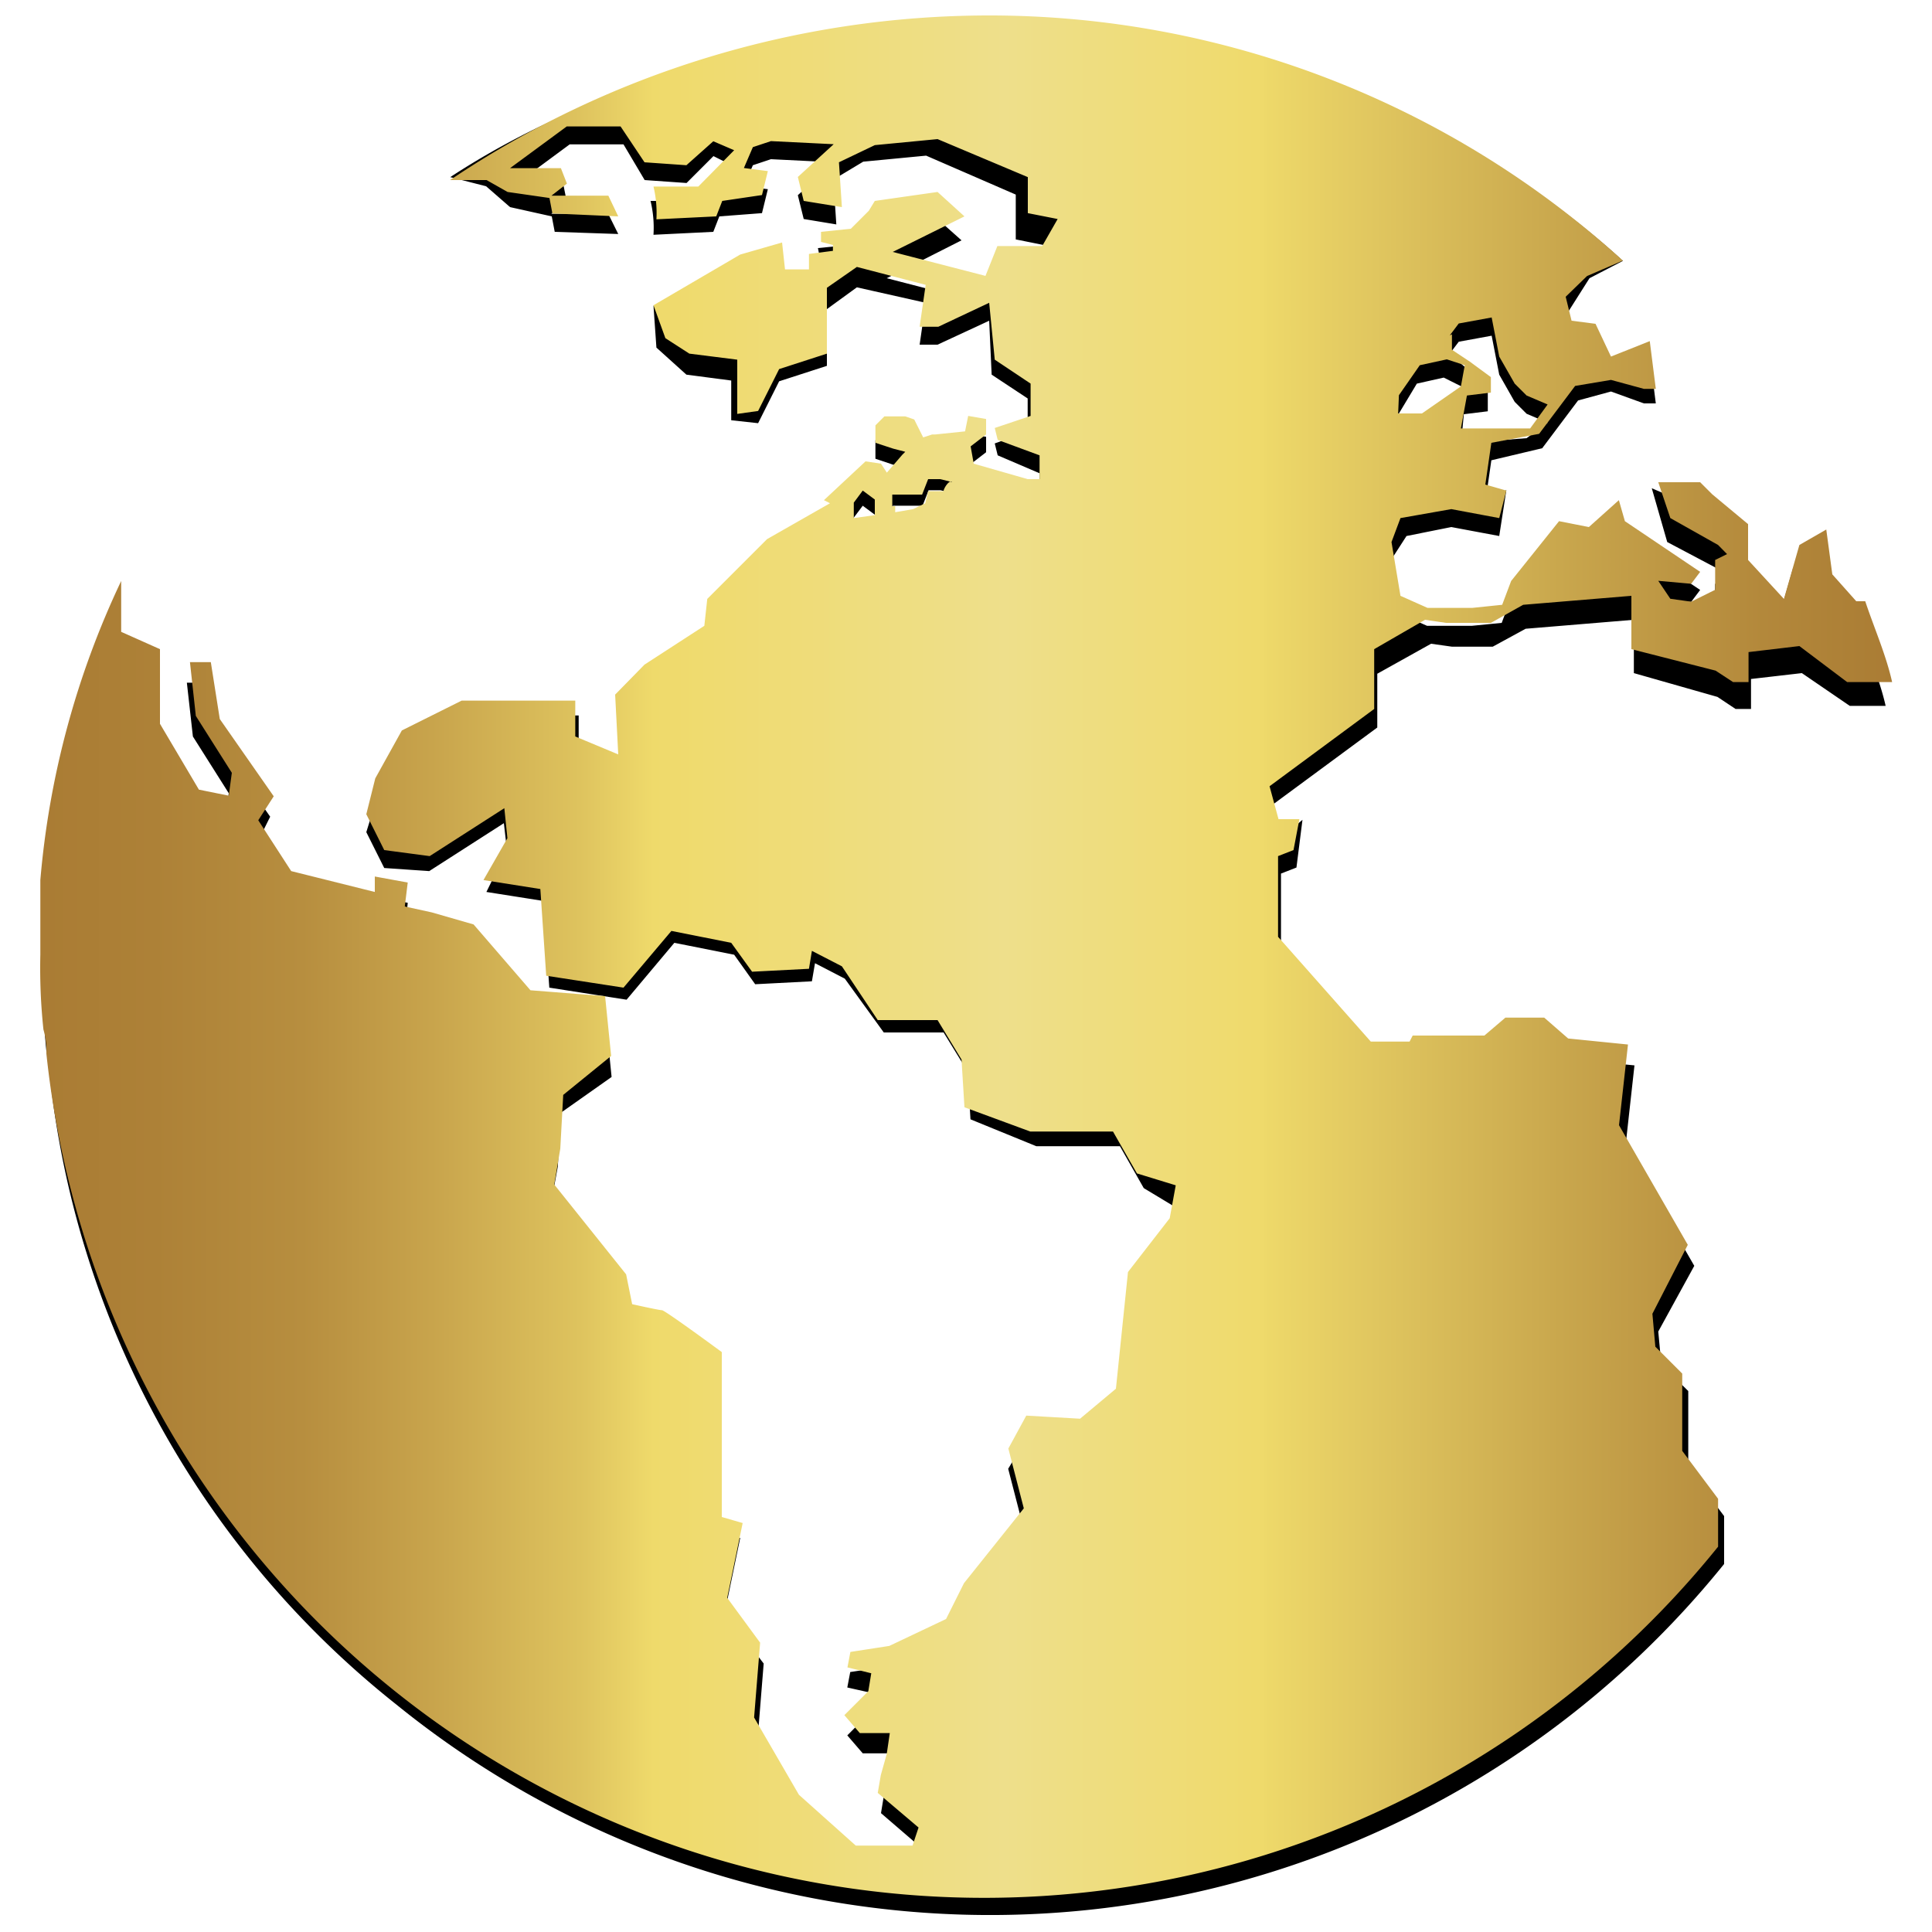 <svg id="Layer_2" data-name="Layer 2" xmlns="http://www.w3.org/2000/svg" xmlns:xlink="http://www.w3.org/1999/xlink" viewBox="0 0 125 125"><defs><style>.cls-1,.cls-2{fill-rule:evenodd;}.cls-2{fill:url(#linear-gradient);}</style><linearGradient id="linear-gradient" x1="2.83" y1="1512.34" x2="122.41" y2="1512.34" gradientTransform="translate(0 -1450.42)" gradientUnits="userSpaceOnUse"><stop offset="0" stop-color="#aa7c34"/><stop offset="0.06" stop-color="#ad8137"/><stop offset="0.14" stop-color="#b78e3f"/><stop offset="0.21" stop-color="#c8a44c"/><stop offset="0.29" stop-color="#dec35e"/><stop offset="0.33" stop-color="#efda6b"/><stop offset="0.52" stop-color="#eedf8b"/><stop offset="0.66" stop-color="#efda6b"/><stop offset="0.66" stop-color="#eed96a"/><stop offset="0.82" stop-color="#c9a74d"/><stop offset="0.93" stop-color="#b3883b"/><stop offset="1" stop-color="#aa7c34"/></linearGradient></defs><path class="cls-1" d="M64,2.18c15.87,0,30.19,4.83,41,14.7L102.84,18l-1.35,2.13.19,1.55,1.55.19,1,2.13,2.51-1,.39,3.1h-.77l-2.13-.77-2.13.58-2.32,3.09-3.29.78-.39,2.71,1.36-.78L97,34.68l-3.1-.58-2.9.58-1,1.55.58,3.49,1.75.77h2.9l1.93-.19.58-1.55,3.1-3.87,1.93.38,1.94-1.74.39,1.36L110,38.17l-.58.77h-2.13l.78,1.16,1.35.2,1.55-.58V37.78l.77-.39-.58-.58-3.29-1.74-1-3.48,2.71,1.16.77.77,2.32,1.94v2.32L115,40.3l1-3.49,1.74-1,.39,2.9,1.55,1.74h.58c.58,1.74,1.35,3.48,1.74,5.22h-2.32l-3.1-2.12-3.29.38v1.94h-1l-1.17-.78-5.41-1.54V40.1l-7,.58-2.13,1.16H93.94l-1.35-.19-3.48,1.94v3.48l-6.78,5,.58,2.13,1.36-1.16-.39,3.09-1,.39v5.22l6,6.78h2.52l.19-.39h4.65L97.62,67h2.71l1.55,1.55,3.87.38-.58,5.23,4.45,7.74-2.33,4.25.2,2.13L109.23,90v5l2.32,3.09v3.1a61,61,0,0,1-85.91,9.09,60.07,60.07,0,0,1-22.45-41h0A3.3,3.3,0,0,0,3,68H3a39.64,39.64,0,0,1-.19-4.84V58.29A60.49,60.49,0,0,1,7.64,38.94v3.29l2.52,1.16v4.84l2.51,4.26,1.94.38.19-1.55-2.32-3.67-.39-3.48h1.36L14,47.84l3.48,5-.77,1.55,2.13,3.29,5.41,1.35v-1l2.13.38L26.22,60l1.74.39,2.71.77,3.68,4.26,4.83.39.39,3.87L36.28,72l-.19,3.48-.39,2.13,4.64,5.81.39,1.93s1.74.39,1.94.39,3.87,2.71,3.87,2.71V99.12l1.35.39-1,4.83,2.52,3.29-.39,4.84,2.9,5,3.68,3.29h3.68l.38-1.16L57,117.31l.19-1.16.39-1.36.19-1.35H55.82l-1-1.16,1.54-1.55.2-1.16-1.74-.39.19-1,2.52-.38,3.67-1.75,1.16-2.32,3.87-4.83-1-3.87,1.16-1.94H70l2.32-1.93.78-7.55,2.7-3.29.39-2.13L74,76.87l-1.54-2.71H67.05l-4.26-1.74-.19-3.1L61.05,66.8H57.18l-2.52-3.48-1.93-1-.2,1.17-3.67.19L47.5,61.77,43.63,61l-3.09,3.68-5-.78-.39-5.61-3.68-.58L32.8,55l-.2-1.74-4.83,3.1-2.91-.2L23.7,53.84l.78-2.52,1.74-3.09,3.87-1.94h7.35v2.33l2.71,1.16L40,45.91,41.89,44l3.87-2.51.2-1.74,3.87-4.07,4.06-2.32-.39-.19,2.71-2.52,1,.19.39.58,1-1.16.2-.19h-1l-1.16-.39V28.49l.58-.58h1.35l.58.2.58,1.16h.78l1.93-.2.2-1,1.16.19v1l-1,.77h0L63,31.2l3.49,1h.77V30.62l-2.71-1.16-.19-.77,2.13-.78V25.78l-2.33-1.54L64,20.75,60.66,22.3H59.5l.39-2.71-4.45-1L53.5,20v3.67l-3.09,1-1.36,2.71-1.74-.19V24.62l-2.9-.38-1.94-1.75-.19-2.71,5.61-2.12,2.71-.78.19,1.94h1.55v-1l1.55-.19v-.39l-.77-.19-.2-1,1.94-.19L56,14.75h0l.38-.38L60.47,14l1.74,1.55L57.37,18l6,1.55.77-1.93h2.52l1-1.74-1.94-.39v-2.9l-5.8-2.52-4.07.39-1.93,1.16.19,2.9L52,14.17l-.38-1.54,2.32-2.13-4.06-.2-1.17.39-.58,1.36,1.55.19-.38,1.55L46.54,14l-.39,1-3.87.19A7.41,7.41,0,0,0,42.09,13H45l2.32-2.32-1.16-.58-1.74,1.74-2.71-.19L40.34,9.34H36.86l-3.67,2.71h3.28l.2,1-1,.78h3.68L40,15.14,35.89,15l-.19-1L33,13.4l-1.55-1.35-2.32-.59C39.18,4.89,51.18,2.18,64,2.18Zm29.8,20.7.58-.77,2.13-.39L97,24.24,98,26l.77.77,1.36.58-1.36,1-2.51.19-1.75.39.2-2.13,1.55-.19V25.4l-1.36-.78v-.77l-1.16-1Zm-3.29,3.87,1.16-1.93,1.74-.39,1.16.58v1.35L92,28.11H90.46ZM56.6,34.49H55.24v-1l.58-.77.78.58C56.79,33.52,56.6,34.49,56.6,34.49Zm4.64-1.55h-1l-.19.78-.77.38H58.15v-.38h-.39v-1h1.93l.39-1h.78l.77.2A4.94,4.94,0,0,1,61.24,32.94Z"/><path class="cls-2" d="M64,1a60.9,60.9,0,0,1,41,15.86l-2.32,1L101.3,19.2l.38,1.55,1.55.2,1,2.12,2.51-1,.39,3.09h-.77l-2.13-.58-2.32.39-2.33,3.1-3.09.58-.39,2.7,1.36.39L97,33.52l-3.1-.58-3.29.58-.58,1.55.58,3.48,1.75.78h2.9l1.93-.2.58-1.54,3.1-3.87,1.93.38,1.94-1.74.39,1.36L110,37l-.58.77-2.13-.19.78,1.16,1.35.19,1.55-.77V36.23l.77-.38-.58-.59-3.09-1.74-.78-2.32H110l.78.78,2.32,1.93v2.32l2.32,2.52,1-3.49,1.74-1,.39,2.9,1.55,1.74h.58c.58,1.74,1.35,3.48,1.74,5.23h-2.91l-3.09-2.33-3.29.39v1.94h-1L111,43.39,105.55,42V38.55l-7,.58L96.46,40.3h-2.9l-1.36-.2L88.91,42v3.87l-6.77,5,.58,2.13h1.35L83.69,55l-1,.39v5.22l6,6.78h2.51l.2-.39h4.64l1.36-1.16h2.51l1.55,1.35,3.87.39-.58,5.22,4.45,7.74L106.91,85l.19,2.13,1.74,1.74v5l2.32,3.1v3.1A61,61,0,0,1,3,68.16H3a4.89,4.89,0,0,0-.19-1.55h0a37.6,37.6,0,0,1-.2-4.84V56.94A56.18,56.18,0,0,1,7.84,37.59v3.29L10.35,42v4.83l2.52,4.26,1.93.39L15,50l-2.33-3.68-.38-3.48h1.35l.58,3.68,3.49,5-1,1.55,2.13,3.29,5.41,1.35v-1l2.13.39-.19,1.55,1.74.38,2.71.78,3.68,4.26,4.83.38.39,3.87-3.1,2.52-.19,3.48-.39,2.32,4.65,5.81.39,1.93s1.74.39,1.93.39,3.87,2.71,3.87,2.71V98.15l1.35.39-1,4.84,2.13,2.9-.39,4.84,2.9,5,3.68,3.29h3.67l.39-1.17L56.79,116l.2-1.16.38-1.35.2-1.36H55.63l-1-1.16,1.55-1.55.19-1.16-1.54-.38.19-1,2.52-.39,3.67-1.74,1.16-2.32,3.87-4.84-1-3.87,1.16-2.13,3.48.2,2.32-1.94.78-7.55,2.7-3.48.39-2.13-2.51-.77-1.55-2.71H66.66L62.4,71.64l-.19-3.09L60.66,66H56.79l-2.32-3.48-1.94-1-.19,1.16-3.68.19L47.31,61l-3.87-.77-3.1,3.67-5-.77-.38-5.61-3.68-.58,1.55-2.71-.2-1.94-4.83,3.1L24.86,55,23.7,52.68l.58-2.32L26,47.26l3.87-1.93h7.35v2.32L40,48.81l-.2-3.87L41.7,43l3.87-2.51.19-1.74,3.87-3.87,4.07-2.32-.39-.2L56,29.85,57,30l.38.58,1-1.16.19-.19-.77-.2-1.16-.38V27.52l.58-.58h1.35l.58.2.58,1.16.58-.19h.2l1.93-.2.2-1,1.16.2v1l-1,.77h0L63,30l3.49,1h.77V29.46l-2.71-1-.19-.77,2.32-.78V24.82l-2.32-1.55L64,19.59l-3.29,1.55H59.5l.39-2.71-4.45-1.16L53.5,18.62v4.26l-3.09,1-1.36,2.71-1.35.19V23.27l-3.1-.39-1.55-1-.77-2.13,5.61-3.28,2.71-.78.19,1.74h1.55v-1l1.55-.2v-.38l-.77-.2V15l1.93-.2,1.16-1.16h0L56.6,13l4.06-.58L62.4,14,57.76,16.3l6,1.55.77-1.93h2.9l1-1.75-1.93-.38V11.46L60.66,9l-4.06.39L54.28,10.5l.19,2.9L52,13l-.38-1.55,2.32-2.12-4.06-.2-1.17.39-.58,1.35,1.55.2-.38,1.55L46.73,13l-.39,1-3.87.19a7.34,7.34,0,0,0-.19-2.12h2.9L47.5,9.72l-1.35-.58-1.74,1.55L41.7,10.5,40.15,8.18H36.67L33,10.88h3.29l.39,1-1,.78h3.68L40,14l-4.26-.19-.19-1-2.71-.39-1.36-.77H29.12A62.51,62.51,0,0,1,64,1Zm29.8,20.7.58-.77,2.13-.39L97,23.07l1,1.75.77.77,1.36.58L99,27.72H94.52l.39-2.13,1.55-.19v-1l-1.36-1-1.16-.77v-1Zm-3.29,3.87,1.35-1.94,1.75-.38,1.16.38L94.52,25,92,26.75H90.46ZM56.6,33.33l-1.36.19v-1l.58-.78.78.58Zm4.45-1.55h-1l-.19.78-.78.38-1.16.2v-.39h-.19V32h1.93l.39-1h.78l.77.19C61.44,31,61.05,31.59,61.05,31.78Z"/></svg>